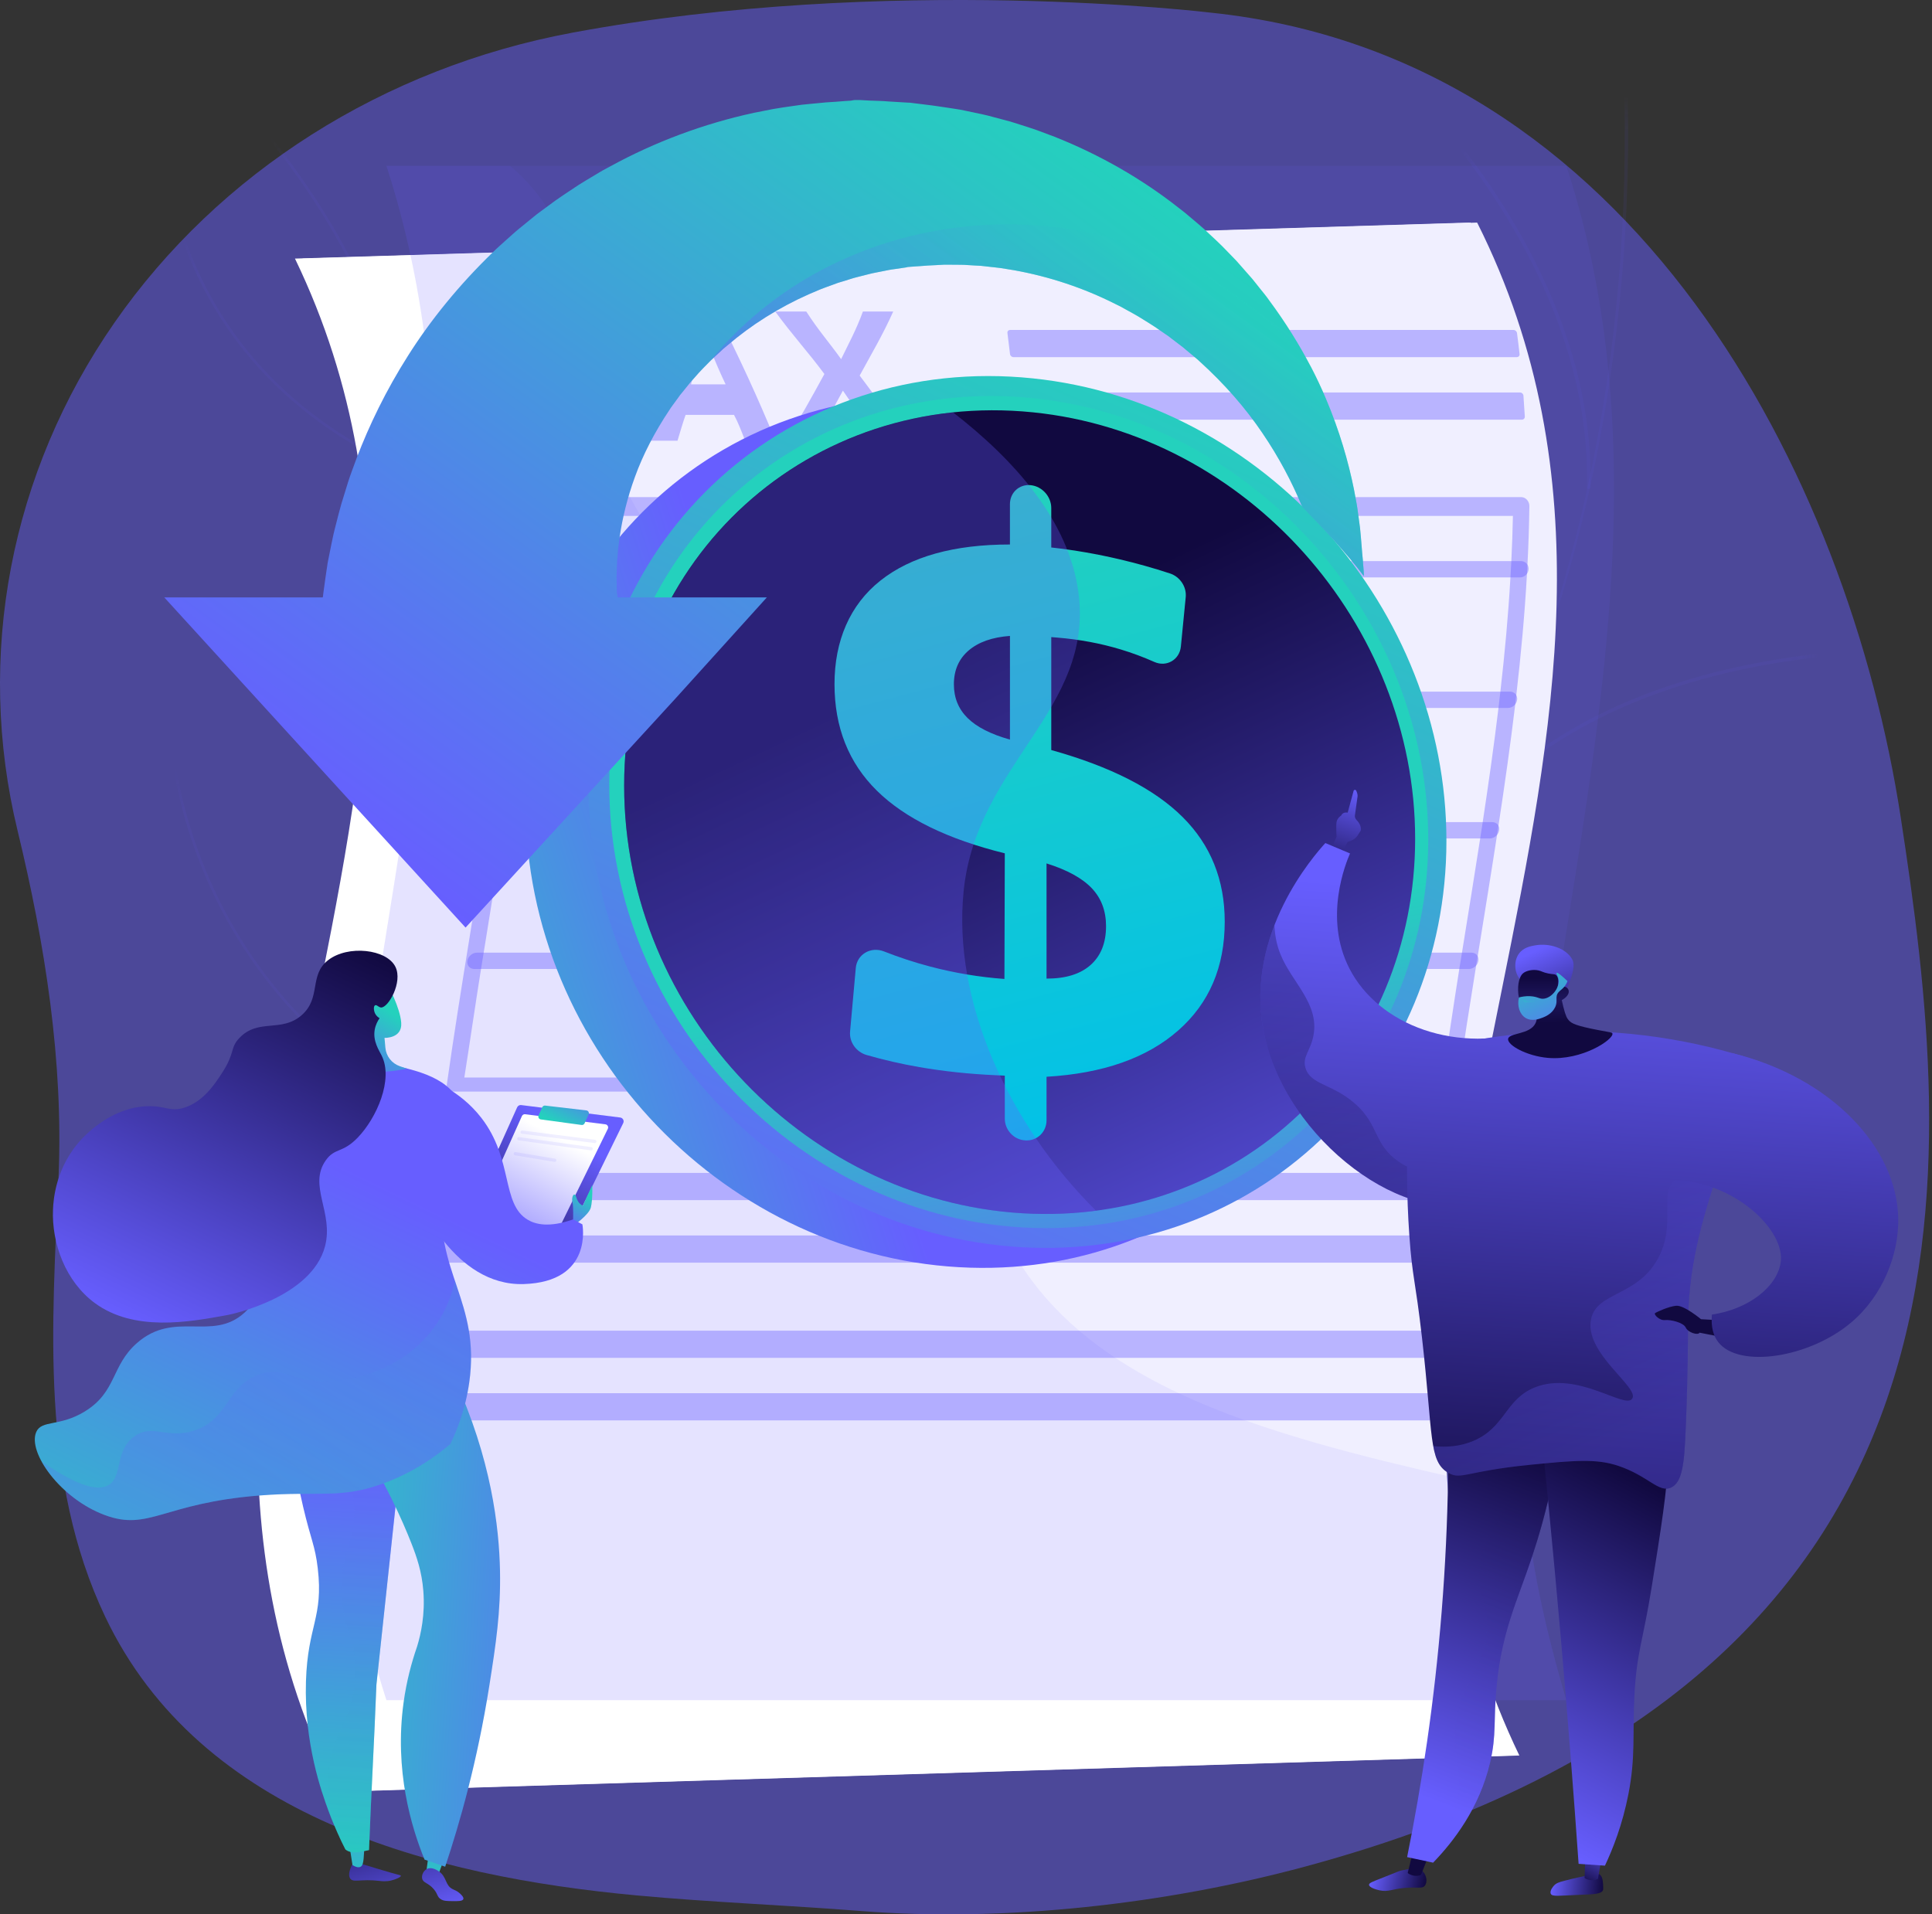 <svg width="111" height="110" viewBox="0 0 111 110" fill="none" xmlns="http://www.w3.org/2000/svg">
<rect x="0" y="0" width="111" height="110" fill="#333333" stroke="none"/>
<path opacity="0.5" d="M109.206 46.984C106.202 27.36 93.885 3.249 69.551 0.726C69.551 0.726 51.076 -1.517 32.863 1.882C22.054 3.9 12.576 9.905 6.579 18.536C0.581 27.168 -1.422 37.692 1.009 47.726C2.588 54.243 3.655 60.988 3.362 67.685C2.993 76.13 2.298 85.01 6.039 92.886C11.52 104.426 24.893 107.824 36.563 108.909C40.863 109.308 45.18 109.469 49.484 109.809C57.741 110.46 67.001 109.406 74.958 107.261C115.515 96.327 112.21 66.609 109.206 46.985V46.984Z" fill="#675EFF"/>
<mask id="mask0_834_2111" style="mask-type:luminance" maskUnits="userSpaceOnUse" x="7" y="8" width="50" height="88">
<path d="M55.415 90.883C58.4 86.249 56.017 78.231 52.893 73.466C49.246 67.904 46.052 69.008 43.553 64.461C38.9 55.997 48.063 48.698 44.049 39.79C40.767 32.507 33.398 34.622 30.132 26.393C27.775 20.454 30.479 16.499 26.721 12.005C26.399 11.621 22.875 7.528 18.369 8.059C13.821 8.595 10.933 13.529 9.912 16.976C8.027 23.347 12.243 25.585 12.785 33.955C13.522 45.351 6.143 47.948 8.424 56.228C10.307 63.064 15.774 62.87 17.711 70.492C19.51 77.57 15.45 80.309 17.118 84.955C20.954 95.643 49.328 100.335 55.415 90.883Z" fill="white"/>
</mask>
<g mask="url(#mask0_834_2111)">
<g style="mix-blend-mode:soft-light" opacity="0.7">
<path d="M51.331 98.189C51.368 98.189 51.401 98.162 51.406 98.124C51.412 98.083 51.384 98.045 51.342 98.038C46.52 97.329 42.058 95.644 38.081 93.03C34.313 90.553 30.418 87.993 28.826 83.505C27.622 80.111 28.461 77.681 29.523 74.605C30.556 71.612 31.842 67.888 31.454 62.1C31.232 58.795 30.956 54.682 28.259 50.692C26.688 48.367 25.112 47.335 23.722 46.424C22.265 45.468 21.114 44.714 20.502 42.794C19.505 39.663 20.351 37.043 21.331 34.008C21.936 32.136 22.561 30.199 22.863 27.881C23.713 21.359 20.905 14.193 14.517 6.583C14.489 6.551 14.442 6.547 14.41 6.574C14.378 6.601 14.374 6.648 14.4 6.68C20.76 14.257 23.558 21.383 22.713 27.861C22.413 30.165 21.79 32.095 21.187 33.962C20.199 37.021 19.346 39.663 20.358 42.839C20.985 44.81 22.215 45.616 23.639 46.549C25.017 47.453 26.579 48.476 28.133 50.776C30.808 54.733 31.082 58.823 31.302 62.109C31.688 67.867 30.408 71.576 29.379 74.555C28.307 77.659 27.46 80.111 28.682 83.555C30.291 88.091 34.209 90.665 37.997 93.155C41.993 95.781 46.475 97.475 51.319 98.187C51.323 98.188 51.327 98.188 51.331 98.188L51.331 98.189Z" fill="#675EFF" fill-opacity="0.1"/>
</g>
<g style="mix-blend-mode:soft-light" opacity="0.7">
<path d="M29.334 52.769C29.361 52.769 29.388 52.754 29.401 52.727C33.669 44.062 34.563 37.256 34.561 33.072C34.56 28.532 33.532 26.008 33.521 25.983C33.505 25.944 33.461 25.926 33.422 25.942C33.384 25.958 33.365 26.002 33.382 26.04C33.392 26.065 34.41 28.569 34.41 33.082C34.41 37.248 33.518 44.026 29.266 52.66C29.247 52.697 29.262 52.742 29.3 52.761C29.311 52.766 29.322 52.769 29.334 52.769V52.769Z" fill="#675EFF" fill-opacity="0.1"/>
</g>
<g style="mix-blend-mode:soft-light" opacity="0.7">
<path d="M31.334 66.879C31.367 66.879 31.396 66.858 31.406 66.826C31.419 66.786 31.396 66.743 31.356 66.731C26.45 65.215 22.265 62.939 18.917 59.967C16.24 57.59 14.089 54.765 12.525 51.569C9.862 46.13 9.823 41.445 9.823 41.399C9.823 41.357 9.789 41.323 9.748 41.323C9.706 41.323 9.672 41.357 9.672 41.399C9.672 41.446 9.71 46.165 12.389 51.636C13.963 54.849 16.125 57.69 18.817 60.079C22.18 63.066 26.384 65.352 31.312 66.876C31.319 66.878 31.327 66.879 31.334 66.879H31.334Z" fill="#675EFF" fill-opacity="0.1"/>
</g>
<g style="mix-blend-mode:soft-light" opacity="0.7">
<path d="M33.853 90.51C33.869 90.51 33.886 90.505 33.9 90.494C37.737 87.46 40.798 84.083 42.997 80.457C44.757 77.555 45.972 74.489 46.609 71.343C47.693 65.985 46.705 62.2 46.695 62.162C46.684 62.122 46.643 62.098 46.602 62.109C46.562 62.12 46.538 62.161 46.549 62.202C46.559 62.239 47.538 65.996 46.459 71.322C45.462 76.237 42.459 83.533 33.806 90.376C33.773 90.402 33.768 90.449 33.794 90.482C33.809 90.501 33.831 90.51 33.853 90.51H33.853Z" fill="#675EFF" fill-opacity="0.1"/>
</g>
<g style="mix-blend-mode:soft-light" opacity="0.7">
<path d="M22.713 26.819C22.741 26.819 22.768 26.804 22.782 26.776C22.799 26.739 22.783 26.694 22.745 26.676C19.218 25.013 16.318 22.782 14.127 20.044C12.375 17.853 11.068 15.335 10.245 12.558C8.842 7.828 9.336 3.936 9.341 3.898C9.346 3.856 9.317 3.818 9.276 3.813C9.235 3.808 9.197 3.837 9.191 3.878C9.186 3.917 8.688 7.835 10.098 12.595C10.927 15.392 12.242 17.928 14.007 20.135C16.213 22.893 19.131 25.14 22.681 26.813C22.692 26.817 22.703 26.82 22.714 26.82L22.713 26.819Z" fill="#675EFF" fill-opacity="0.1"/>
</g>
</g>
<mask id="mask1_834_2111" style="mask-type:luminance" maskUnits="userSpaceOnUse" x="48" y="6" width="56" height="82">
<path d="M60.086 87.891C59.17 87.813 57.246 86.838 56.85 86.377C54.211 83.311 48.896 77.892 48.962 73.619C48.973 72.89 52.202 72.073 52.63 71.385C54.562 70.365 55.295 70.13 56.655 68.26C60.669 62.739 50.546 53.14 61.661 49.127C69.804 46.188 76.9 48.723 75.453 35.972C74.007 23.221 83.151 -0.527 97.073 7.806C105.063 12.588 97.654 23.807 102 31.656C106.13 39.114 103.166 45.531 95.251 50.459C87.336 55.387 91.824 58.715 94.499 65.858C97.712 74.436 84.366 76.562 78.121 77.019C73.092 77.386 60.535 81.709 60.086 87.892L60.086 87.891Z" fill="white"/>
</mask>
<g mask="url(#mask1_834_2111)">
<g style="mix-blend-mode:soft-light" opacity="0.7">
<path d="M53.027 80.361L52.934 80.189C79.405 65.858 94.489 37.406 93.283 4.079L93.478 4.072C94.05 19.867 90.822 35.145 84.144 48.256C77.123 62.04 66.363 73.141 53.027 80.361V80.361Z" fill="#675EFF" fill-opacity="0.1"/>
<path d="M96.236 69.27C88.305 67.05 75.224 67.549 67.076 70.382L67.012 70.198C75.192 67.353 88.326 66.853 96.289 69.082L96.236 69.27Z" fill="#675EFF" fill-opacity="0.1"/>
<path d="M58.192 77.488L58.055 77.349C61.25 74.207 62.732 69.575 62.458 63.579C62.257 59.183 61.136 54.17 59.123 48.679L59.307 48.612C61.326 54.122 62.452 59.154 62.654 63.57C62.93 69.623 61.429 74.306 58.192 77.487V77.488Z" fill="#675EFF" fill-opacity="0.1"/>
<path d="M85.019 46.358L84.875 46.226C90.593 39.996 99.272 38.018 105.546 37.457L105.563 37.651C99.323 38.21 90.695 40.174 85.019 46.358L85.019 46.358Z" fill="#675EFF" fill-opacity="0.1"/>
<path d="M91.368 28.084L91.172 28.079C91.447 18.565 85.614 10.445 82.113 6.452L82.26 6.323C85.781 10.338 91.645 18.504 91.368 28.084Z" fill="#675EFF" fill-opacity="0.1"/>
</g>
</g>
<path d="M86.855 100.872C64.356 101.562 41.859 102.252 19.373 102.942C4.776 73.871 30.978 43.93 16.947 14.858C39.447 14.168 61.942 13.478 84.429 12.788C99.026 41.86 72.823 71.8 86.855 100.872Z" fill="white"/>
<path d="M87.292 100.872C64.793 101.562 42.297 102.252 19.81 102.942C5.213 73.871 31.415 43.93 17.384 14.858C39.884 14.168 62.38 13.478 84.867 12.788C99.464 41.86 73.261 71.8 87.292 100.872Z" fill="white"/>
<path d="M87.574 85.869C87.959 89.803 88.72 93.371 89.991 97.692H22.201C12.71 68.259 31.691 38.825 22.201 9.528H89.991C98.21 34.776 85.074 60.428 87.574 85.869V85.869Z" fill="#675EFF" fill-opacity="0.1"/>
<path d="M87.405 28.564H30.26C30 28.564 29.789 28.814 29.784 29.074C29.638 40.168 27.245 51.211 25.673 62.305C25.635 62.564 25.815 62.723 26.075 62.723H83.22C83.48 62.723 83.721 62.585 83.757 62.325C84.084 60.016 84.447 57.742 84.818 55.433C84.845 55.26 84.873 55.105 84.901 54.934C85.275 52.605 85.656 50.286 86.014 47.958C86.041 47.786 86.067 47.617 86.092 47.445C86.447 45.119 86.778 42.793 87.057 40.467C87.077 40.293 87.096 40.122 87.116 39.949C87.385 37.622 87.6 35.298 87.73 32.971C87.74 32.798 87.75 32.623 87.758 32.45C87.816 31.339 87.853 30.185 87.868 29.074C87.871 28.815 87.664 28.565 87.404 28.565L87.405 28.564ZM85.186 47.24C85.139 47.553 85.091 47.865 85.042 48.178C84.704 50.365 84.347 52.553 83.995 54.74C83.945 55.053 83.895 55.358 83.843 55.67C83.51 57.754 83.183 60.023 82.884 61.913H26.678C26.977 60.023 27.305 57.754 27.638 55.67C27.689 55.358 27.739 55.049 27.79 54.737C28.142 52.549 28.499 50.364 28.837 48.176C28.886 47.864 28.934 47.552 28.981 47.24C29.313 45.052 29.623 42.865 29.888 40.678C29.924 40.365 29.961 40.053 29.995 39.741C30.247 37.553 30.448 35.366 30.575 33.178C30.595 32.866 30.611 32.584 30.625 32.271C30.671 31.385 30.7 30.455 30.717 29.645H86.922C86.905 30.455 86.876 31.385 86.83 32.271C86.816 32.584 86.8 32.881 86.779 33.194C86.653 35.381 86.453 37.561 86.2 39.748C86.166 40.061 86.128 40.37 86.093 40.682C85.828 42.87 85.518 45.053 85.186 47.241L85.186 47.24Z" fill="#675EFF" fill-opacity="0.4"/>
<path d="M42.514 62.865C42.256 62.865 42.074 62.655 42.11 62.397C43.683 51.303 46.076 40.209 46.223 29.115C46.226 28.856 46.438 28.646 46.698 28.646C46.956 28.646 47.165 28.856 47.162 29.115C47.015 40.209 44.623 51.303 43.05 62.397C43.012 62.656 42.775 62.865 42.514 62.865Z" fill="#675EFF" fill-opacity="0.4"/>
<path d="M87.327 33.178H30.182C29.923 33.178 29.725 32.968 29.739 32.709C29.753 32.45 29.973 32.24 30.233 32.24H87.377C87.637 32.24 87.837 32.45 87.823 32.709C87.81 32.968 87.585 33.178 87.327 33.178H87.327Z" fill="#675EFF" fill-opacity="0.4"/>
<path d="M86.639 40.678H29.495C29.236 40.678 29.051 40.468 29.081 40.209C29.113 39.95 29.344 39.74 29.605 39.74H86.75C87.009 39.74 87.197 39.95 87.165 40.209C87.135 40.468 86.899 40.678 86.64 40.678H86.639Z" fill="#675EFF" fill-opacity="0.4"/>
<path d="M85.59 48.178H28.446C28.187 48.178 28.009 47.968 28.049 47.709C28.088 47.45 28.33 47.24 28.59 47.24H85.734C85.994 47.24 86.171 47.45 86.132 47.709C86.092 47.968 85.849 48.178 85.591 48.178H85.59Z" fill="#675EFF" fill-opacity="0.4"/>
<path d="M84.392 55.678H27.248C26.988 55.678 26.812 55.468 26.854 55.209C26.895 54.95 27.14 54.74 27.399 54.74H84.543C84.802 54.74 84.98 54.95 84.937 55.209C84.897 55.468 84.651 55.678 84.392 55.678Z" fill="#675EFF" fill-opacity="0.4"/>
<path d="M34.227 21.197V21.195C33.957 20.527 33.938 19.924 33.85 19.249H35.921C35.862 18.979 35.798 18.304 35.727 17.898H29.969C30.039 18.304 30.104 18.979 30.163 19.249H32.233C32.508 21.274 32.673 23.569 32.746 25.324H34.362C34.331 24.514 34.357 23.599 34.29 22.704C34.253 22.179 34.227 21.722 34.227 21.197V21.197Z" fill="#675EFF" fill-opacity="0.4"/>
<path d="M41.14 17.898H39.164C38.665 20.464 37.992 22.894 37.184 25.324H38.925C39.089 24.784 39.244 24.244 39.391 23.839H42.172C42.392 24.244 42.605 24.784 42.81 25.324H44.553C43.563 22.894 42.439 20.464 41.14 17.898ZM39.702 22.084C40.1 20.599 40.276 19.338 40.332 18.894C40.377 19.019 40.444 19.136 40.537 19.352C40.626 19.567 41.043 20.734 41.689 22.084H39.702Z" fill="#675EFF" fill-opacity="0.4"/>
<path d="M49.391 21.581C50.072 20.323 50.717 19.248 51.32 17.898H49.578C49.183 18.978 48.765 19.725 48.326 20.637C47.68 19.725 47.013 18.978 46.322 17.898H44.539C45.519 19.248 46.46 20.263 47.364 21.491C46.643 22.799 45.881 24.244 45.083 25.324H46.814C47.373 24.379 47.911 23.405 48.428 22.446C49.093 23.405 49.737 24.379 50.362 25.324H52.208C51.304 24.244 50.367 22.859 49.391 21.581Z" fill="#675EFF" fill-opacity="0.4"/>
<path d="M87.157 19.137C87.143 19.039 87.053 18.959 86.955 18.959H58.034C57.936 18.959 57.867 19.039 57.881 19.137C57.934 19.539 57.983 19.941 58.029 20.344C58.039 20.442 58.128 20.521 58.227 20.521H87.147C87.246 20.521 87.317 20.442 87.305 20.344C87.26 19.941 87.21 19.539 87.157 19.137H87.157Z" fill="#675EFF" fill-opacity="0.4"/>
<path d="M87.527 22.731C87.52 22.633 87.434 22.553 87.336 22.553H58.415C58.316 22.553 58.243 22.633 58.251 22.731C58.281 23.133 58.307 23.535 58.329 23.938C58.335 24.036 58.42 24.115 58.517 24.115H87.438C87.537 24.115 87.611 24.036 87.606 23.938C87.584 23.535 87.557 23.133 87.527 22.731Z" fill="#675EFF" fill-opacity="0.4"/>
<path d="M82.937 67.574C82.947 67.476 82.877 67.397 82.779 67.397H25.364C25.267 67.397 25.176 67.476 25.166 67.574C25.121 67.977 25.077 68.379 25.036 68.781C25.026 68.879 25.098 68.959 25.196 68.959H82.611C82.708 68.959 82.797 68.879 82.807 68.781C82.849 68.379 82.892 67.977 82.937 67.574H82.937Z" fill="#675EFF" fill-opacity="0.4"/>
<path d="M82.585 71.168C82.593 71.07 82.519 70.99 82.422 70.99H25.007C24.909 70.99 24.822 71.07 24.814 71.168C24.78 71.57 24.748 71.973 24.719 72.375C24.711 72.473 24.786 72.553 24.885 72.553H82.299C82.398 72.553 82.483 72.473 82.49 72.375C82.519 71.973 82.551 71.57 82.585 71.168Z" fill="#675EFF" fill-opacity="0.4"/>
<path d="M82.272 76.637C82.275 76.539 82.198 76.459 82.099 76.459H24.685C24.587 76.459 24.503 76.539 24.502 76.637C24.491 77.039 24.482 77.442 24.477 77.844C24.475 77.942 24.554 78.022 24.652 78.022H82.067C82.164 78.022 82.247 77.942 82.247 77.844C82.253 77.442 82.261 77.039 82.272 76.637H82.272Z" fill="#675EFF" fill-opacity="0.4"/>
<path d="M82.251 80.23C82.249 80.132 82.169 80.053 82.07 80.053H24.656C24.557 80.053 24.478 80.132 24.48 80.23C24.487 80.633 24.497 81.035 24.511 81.437C24.513 81.535 24.598 81.615 24.695 81.615H82.11C82.209 81.615 82.285 81.535 82.282 81.437C82.268 81.035 82.258 80.633 82.251 80.23H82.251Z" fill="#675EFF" fill-opacity="0.4"/>
<g style="mix-blend-mode:multiply" opacity="0.2">
<path d="M89.991 97.691H22.201C12.71 68.258 31.691 38.825 22.201 9.527H29.29C31.294 11.147 32.988 13.978 33.719 17.896C33.798 18.329 33.941 18.751 33.999 19.215C34.075 19.853 34.23 20.497 34.23 21.195V21.197C34.23 21.736 34.224 22.261 34.293 22.77C34.583 24.954 35.252 26.883 36.242 28.647C36.418 28.966 36.588 29.277 36.784 29.584C37.371 30.509 38.024 31.389 38.742 32.241C39.008 32.558 39.278 32.869 39.558 33.178C41.39 35.196 43.495 37.072 45.582 39.013C45.842 39.253 46.101 39.497 46.359 39.741C46.383 39.762 46.406 39.786 46.431 39.808C46.734 40.097 47.036 40.386 47.337 40.678C49.391 42.675 51.34 44.794 52.88 47.241C53.075 47.547 53.263 47.86 53.443 48.179C54.548 50.125 55.39 52.282 55.832 54.741C55.888 55.049 55.938 55.362 55.979 55.679C56.193 57.267 56.244 58.977 56.096 60.835C56.066 61.207 56.045 61.571 56.032 61.929C56.018 62.248 56.012 62.559 56.012 62.867C56.01 64.506 56.172 66.012 56.48 67.398C56.6 67.937 56.742 68.457 56.904 68.96C57.134 69.671 57.405 70.348 57.715 70.991C57.977 71.535 58.265 72.055 58.579 72.554C59.513 74.036 60.669 75.327 61.998 76.46C62.653 77.018 63.348 77.538 64.081 78.022C65.216 78.777 66.437 79.449 67.721 80.053C68.945 80.63 70.226 81.147 71.544 81.616C76.696 83.45 82.428 84.635 87.574 85.819C87.959 89.754 88.72 93.371 89.991 97.692V97.691Z" fill="#675EFF" fill-opacity="0.4"/>
</g>
<path d="M79.5 49.464C79.5 62.776 69.07 73.249 55.738 72.841C41.864 72.415 30.195 60.457 30.195 46.146C30.195 31.835 41.864 21.447 55.738 22.889C69.07 24.274 79.5 36.151 79.5 49.464Z" fill="url(#paint0_linear_834_2111)"/>
<path d="M83.102 48.316C83.102 61.629 72.671 72.101 59.34 71.693C45.466 71.268 33.797 59.309 33.797 44.998C33.797 30.688 45.466 20.299 59.34 21.741C72.671 23.127 83.102 35.003 83.102 48.316Z" fill="url(#paint1_linear_834_2111)"/>
<path d="M82.057 48.245C82.057 60.972 72.077 70.967 59.342 70.555C46.112 70.127 35.004 58.715 35.004 45.08C35.004 31.444 46.112 21.526 59.342 22.879C72.077 24.181 82.057 35.519 82.057 48.245Z" fill="url(#paint2_linear_834_2111)"/>
<path d="M81.305 48.195C81.305 60.502 71.648 70.155 59.339 69.742C46.569 69.314 35.859 58.292 35.859 45.137C35.859 31.982 46.569 22.401 59.339 23.691C71.648 24.935 81.305 35.888 81.305 48.195Z" fill="url(#paint3_linear_834_2111)"/>
<path d="M59.214 27.878C59.869 27.94 60.399 28.529 60.399 29.193V31.458C61.709 31.604 63.02 31.831 64.334 32.14C65.302 32.367 66.264 32.637 67.22 32.951C67.792 33.139 68.182 33.715 68.124 34.31L67.845 37.152C67.771 37.906 67.025 38.348 66.322 38.036C65.692 37.756 65.047 37.516 64.386 37.316C63.232 36.968 62.015 36.74 60.734 36.635L60.399 36.608V43.097C63.816 44.051 66.325 45.334 67.947 46.949C69.561 48.556 70.365 50.558 70.365 52.962C70.365 55.562 69.476 57.644 67.691 59.213C65.897 60.791 63.38 61.679 60.127 61.871V64.372C60.127 65.037 59.596 65.554 58.941 65.528L58.92 65.527C58.263 65.501 57.729 64.94 57.729 64.273V61.806L57.201 61.782C55.676 61.713 54.215 61.558 52.819 61.316C51.785 61.136 50.775 60.905 49.79 60.621C49.194 60.449 48.786 59.882 48.84 59.274L49.168 55.621C49.239 54.832 50.034 54.372 50.786 54.668C51.663 55.014 52.551 55.304 53.45 55.541C54.85 55.909 56.27 56.146 57.708 56.251L57.729 49.032C54.449 48.222 51.993 47.022 50.38 45.433C48.759 43.836 47.945 41.793 47.945 39.309C47.945 36.824 48.827 34.753 50.584 33.361C52.332 31.975 54.818 31.285 58.024 31.287V28.971C58.024 28.305 58.557 27.815 59.213 27.877L59.214 27.878ZM58.025 36.54C57.011 36.614 56.22 36.892 55.655 37.374C55.088 37.858 54.804 38.507 54.804 39.322C54.804 40.095 55.067 40.74 55.591 41.258C56.115 41.776 56.927 42.189 58.025 42.497V36.54H58.025ZM60.127 49.611V56.231C61.229 56.233 62.074 55.971 62.663 55.444C63.252 54.918 63.546 54.176 63.546 53.216C63.546 52.34 63.273 51.614 62.726 51.037C62.177 50.459 61.312 49.984 60.126 49.612L60.127 49.611Z" fill="url(#paint4_linear_834_2111)"/>
<path style="mix-blend-mode:multiply" opacity="0.3" d="M55.363 51.209C56.105 43.893 62.842 40.796 61.963 34.067C61.421 29.919 58.271 26.424 54.758 23.695C44.1 24.81 35.859 33.618 35.859 45.137C35.859 58.292 46.569 69.314 59.339 69.743C60.579 69.784 61.79 69.72 62.967 69.566C57.895 64.529 54.726 57.493 55.364 51.209H55.363Z" fill="url(#paint5_linear_834_2111)"/>
<path d="M78.356 33.001V33.105C77.445 31.863 75.813 30.138 74.835 29.139C74.817 29.095 74.787 29.051 74.768 29.007C74.223 27.701 73.487 26.288 72.526 24.877C71.572 23.462 70.36 22.07 68.947 20.788C68.777 20.622 68.582 20.475 68.401 20.318C68.308 20.241 68.215 20.162 68.121 20.085L67.984 19.968C67.936 19.929 67.886 19.894 67.838 19.856C67.644 19.709 67.45 19.561 67.255 19.412L67.109 19.3L66.956 19.196C66.854 19.126 66.753 19.056 66.651 18.987C66.251 18.698 65.818 18.447 65.397 18.182C65.182 18.053 64.957 17.935 64.738 17.813C64.63 17.752 64.519 17.689 64.409 17.63C64.295 17.574 64.181 17.517 64.069 17.461C62.263 16.55 60.292 15.892 58.271 15.529C58.018 15.488 57.766 15.446 57.51 15.405C57.257 15.369 56.999 15.348 56.746 15.318L56.364 15.275L55.98 15.254L55.596 15.231C55.468 15.224 55.342 15.211 55.213 15.214C54.958 15.212 54.703 15.21 54.447 15.208C54.384 15.208 54.316 15.204 54.258 15.208L54.087 15.217L53.746 15.236L53.408 15.253C53.378 15.254 53.357 15.254 53.318 15.257L52.97 15.283L52.506 15.315L52.158 15.341L52.099 15.345L52.078 15.347C52.078 15.347 51.958 15.347 52.16 15.351L51.409 15.461C51.286 15.48 51.161 15.492 51.037 15.519L50.669 15.593L50.3 15.666L50.117 15.703C50.056 15.714 49.996 15.733 49.936 15.747C49.696 15.808 49.455 15.867 49.215 15.93C49.094 15.956 48.977 15.998 48.86 16.032L48.509 16.143L48.157 16.248L47.813 16.374C47.584 16.46 47.355 16.535 47.133 16.626C46.912 16.719 46.689 16.813 46.469 16.908C44.718 17.685 43.144 18.689 41.805 19.836L41.553 20.046L41.313 20.271C41.155 20.419 40.991 20.561 40.84 20.712C40.833 20.718 40.828 20.726 40.822 20.731C40.527 21.034 40.229 21.32 39.965 21.635C39.895 21.711 39.826 21.789 39.758 21.867L39.654 21.982L39.558 22.104C39.429 22.262 39.301 22.422 39.174 22.579C39.142 22.618 39.109 22.656 39.077 22.696L38.99 22.818C38.93 22.9 38.871 22.982 38.813 23.061C38.698 23.225 38.573 23.376 38.47 23.544C37.601 24.843 36.938 26.142 36.488 27.381C36.034 28.618 35.764 29.778 35.609 30.803C35.592 30.931 35.576 31.058 35.559 31.182C35.544 31.306 35.52 31.426 35.514 31.547C35.495 31.789 35.475 32.019 35.456 32.239C35.443 32.462 35.443 32.677 35.433 32.878C35.429 32.979 35.423 33.078 35.422 33.172C35.425 33.27 35.428 33.365 35.429 33.456C35.432 33.639 35.435 33.812 35.437 33.973C35.436 34.018 35.444 34.041 35.447 34.073C35.45 34.103 35.454 34.133 35.458 34.161C35.464 34.218 35.471 34.21 35.477 34.262C35.481 34.307 35.486 34.327 35.49 34.327H44.058L38.852 40.088L26.748 53.299L9.438 34.327H18.54C18.553 34.327 18.567 34.171 18.581 34.049C18.616 33.785 18.654 33.528 18.696 33.215C18.719 33.059 18.74 32.914 18.765 32.746C18.778 32.664 18.789 32.586 18.802 32.501C18.814 32.416 18.826 32.325 18.843 32.251C18.907 31.937 18.973 31.606 19.043 31.252C19.081 31.077 19.117 30.898 19.157 30.713C19.198 30.529 19.248 30.342 19.297 30.149C19.396 29.766 19.493 29.364 19.613 28.949C19.74 28.537 19.873 28.11 20.009 27.666C20.076 27.442 20.163 27.223 20.244 26.995C20.326 26.772 20.41 26.542 20.496 26.308C21.203 24.457 22.168 22.441 23.457 20.415C24.742 18.387 26.378 16.367 28.32 14.493C28.556 14.253 28.816 14.034 29.067 13.804C29.195 13.691 29.321 13.576 29.449 13.462L29.643 13.291L29.84 13.127C30.107 12.91 30.377 12.691 30.645 12.471L30.848 12.307L31.059 12.151C31.201 12.046 31.341 11.942 31.483 11.838C32.039 11.414 32.636 11.031 33.229 10.636C33.529 10.444 33.839 10.264 34.147 10.078C34.299 9.987 34.454 9.896 34.609 9.803C34.768 9.717 34.927 9.632 35.086 9.546C37.618 8.161 40.417 7.11 43.322 6.481C43.685 6.41 44.051 6.337 44.415 6.266C44.78 6.198 45.151 6.151 45.518 6.096L46.07 6.018L46.625 5.963L47.18 5.91C47.365 5.893 47.548 5.872 47.734 5.865C48.104 5.848 48.475 5.804 48.846 5.787C48.937 5.783 49.031 5.748 49.123 5.748H49.402L49.955 5.779L50.508 5.798C50.693 5.798 50.877 5.822 51.061 5.831L52.161 5.897C52.411 5.901 52.247 5.904 52.311 5.905L52.339 5.909L52.398 5.916L52.513 5.931L52.744 5.959L53.205 6.016L53.437 6.045L53.551 6.059L53.693 6.079L54.276 6.164L54.859 6.253L55.148 6.298C55.243 6.314 55.328 6.334 55.419 6.353C55.774 6.428 56.13 6.505 56.485 6.579C56.662 6.614 56.837 6.664 57.011 6.71L57.535 6.849L58.056 6.988L58.57 7.15C58.911 7.26 59.254 7.364 59.588 7.484C59.923 7.608 60.254 7.733 60.586 7.858C63.219 8.903 65.622 10.296 67.688 11.919C67.817 12.019 67.946 12.12 68.075 12.22C68.202 12.324 68.325 12.43 68.449 12.536C68.696 12.746 68.945 12.949 69.183 13.165C69.653 13.605 70.121 14.027 70.55 14.484C70.659 14.596 70.766 14.709 70.875 14.819L71.035 14.986L71.189 15.159C71.393 15.39 71.595 15.62 71.794 15.847L71.944 16.018L72.087 16.195C72.179 16.313 72.274 16.43 72.367 16.547C72.552 16.782 72.746 17.005 72.912 17.248C73.856 18.52 74.655 19.809 75.317 21.079C75.639 21.696 75.927 22.311 76.181 22.917C76.966 24.77 77.469 26.532 77.787 28.103C77.822 28.3 77.86 28.494 77.895 28.685C77.929 28.874 77.969 29.06 77.992 29.246C78.041 29.616 78.091 29.971 78.136 30.312C78.175 30.655 78.196 30.985 78.224 31.298C78.236 31.454 78.251 31.606 78.261 31.757C78.266 31.905 78.297 32.05 78.303 32.193C78.311 32.476 78.357 32.748 78.357 32.999L78.356 33.001Z" fill="url(#paint6_linear_834_2111)"/>
<path style="mix-blend-mode:multiply" opacity="0.4" d="M78.355 33.001V33.105C77.444 31.863 75.812 30.138 74.834 29.139C74.816 29.095 74.785 29.051 74.767 29.007C74.222 27.701 73.486 26.288 72.525 24.877C71.571 23.462 70.359 22.07 68.945 20.788C68.776 20.622 68.581 20.475 68.4 20.318C68.307 20.241 68.214 20.162 68.12 20.085L67.983 19.968C67.934 19.929 67.885 19.894 67.837 19.856C67.643 19.709 67.449 19.561 67.254 19.412L67.108 19.3L66.955 19.196C66.853 19.126 66.752 19.056 66.65 18.987C66.249 18.698 65.817 18.447 65.395 18.182C65.181 18.053 64.956 17.935 64.737 17.813C64.629 17.752 64.518 17.689 64.408 17.63C64.294 17.574 64.18 17.517 64.068 17.461C62.261 16.55 60.291 15.892 58.27 15.529C58.017 15.488 57.765 15.446 57.509 15.405C57.256 15.369 56.998 15.348 56.745 15.318L56.363 15.275L55.979 15.254L55.595 15.231C55.467 15.224 55.341 15.211 55.212 15.214C54.957 15.212 54.702 15.21 54.445 15.208C54.383 15.208 54.315 15.204 54.257 15.208L54.086 15.217L53.745 15.236L53.407 15.253C53.377 15.254 53.356 15.254 53.317 15.257L52.969 15.283L52.505 15.315L52.157 15.341L52.098 15.345L52.077 15.347C52.077 15.347 51.956 15.347 52.159 15.351L51.408 15.461C51.284 15.48 51.16 15.492 51.036 15.519L50.668 15.593L50.299 15.666L50.116 15.703C50.055 15.714 49.995 15.733 49.935 15.747C49.694 15.808 49.453 15.867 49.214 15.93C49.093 15.956 48.976 15.998 48.859 16.032L48.508 16.143L48.156 16.248L47.812 16.374C47.583 16.46 47.354 16.535 47.132 16.626C46.91 16.719 46.688 16.813 46.468 16.908C44.717 17.685 43.143 18.689 41.804 19.836L41.552 20.046L41.312 20.271C41.154 20.419 40.99 20.561 40.839 20.712C40.832 20.718 40.827 20.726 40.82 20.731C44.666 15.977 50.897 12.89 57.928 12.89C64.959 12.89 71.496 16.131 75.315 21.081C75.638 21.698 75.925 22.313 76.179 22.919C76.964 24.771 77.468 26.535 77.785 28.105C77.821 28.302 77.858 28.496 77.894 28.687C77.927 28.876 77.968 29.062 77.99 29.248C78.04 29.618 78.089 29.973 78.134 30.314C78.174 30.657 78.194 30.987 78.223 31.3C78.234 31.456 78.25 31.608 78.259 31.759C78.264 31.907 78.296 32.052 78.302 32.195C78.31 32.478 78.355 32.75 78.355 33.001L78.355 33.001Z" fill="url(#paint7_linear_834_2111)"/>
<path d="M77.002 49.172L77.428 48.373C77.428 48.373 77.819 48.292 77.997 48.013L78.174 47.733C78.174 47.733 78.263 47.44 77.941 47.121C77.868 47.049 77.83 46.949 77.845 46.848C77.889 46.544 77.979 45.921 77.997 45.762C78.009 45.657 77.966 45.532 77.919 45.432C77.888 45.364 77.789 45.37 77.769 45.443L77.428 46.697C77.428 46.697 77.154 46.628 77.06 46.858C77.06 46.858 76.824 46.998 76.788 47.244C76.753 47.489 76.789 48.082 76.789 48.082L76.414 48.925L77.002 49.172Z" fill="url(#paint8_linear_834_2111)"/>
<path d="M77.563 49.039C77.329 49.58 76.026 52.73 77.53 55.654C79.206 58.915 83.716 60.62 88.229 59.149C88.264 59.732 88.636 67.106 85.007 68.866C81.111 70.756 73.776 65.611 72.579 59.149C71.554 53.621 75.506 49.145 76.146 48.442C76.618 48.641 77.09 48.84 77.563 49.039Z" fill="url(#paint9_linear_834_2111)"/>
<path d="M91.936 107.73C92.091 107.873 92.101 108.207 92.107 108.424C92.11 108.522 92.112 108.57 92.098 108.604C92.004 108.848 91.518 108.845 90.753 108.877C89.544 108.926 89.181 108.998 89.098 108.814C89.02 108.642 89.25 108.381 89.276 108.352C89.415 108.198 89.577 108.149 89.89 108.067C90.468 107.915 90.857 107.836 90.975 107.813C91.71 107.664 91.834 107.637 91.936 107.73Z" fill="url(#paint10_linear_834_2111)"/>
<path d="M91.086 106.528L91.039 107.901C91.077 107.965 91.495 108.141 91.808 107.954L92.046 106.594L91.086 106.528H91.086Z" fill="url(#paint11_linear_834_2111)"/>
<path d="M81.751 107.54C81.959 107.746 82.025 108.142 81.865 108.348C81.708 108.549 81.448 108.418 80.734 108.478C79.968 108.541 79.778 108.732 79.25 108.617C79.036 108.57 78.657 108.449 78.656 108.299C78.656 108.193 78.842 108.129 79.462 107.884C80.343 107.536 80.338 107.52 80.527 107.478C81.001 107.374 81.477 107.269 81.751 107.54Z" fill="url(#paint12_linear_834_2111)"/>
<path d="M81.195 106.32L80.879 107.616C80.912 107.683 81.315 107.89 81.642 107.728L82.147 106.459L81.195 106.32V106.32Z" fill="url(#paint13_linear_834_2111)"/>
<path d="M83.113 78.192C83.288 82.483 83.252 87.32 82.829 92.596C82.411 97.81 81.686 102.54 80.844 106.71C81.341 106.816 81.839 106.922 82.336 107.027C83.518 105.803 84.99 103.897 85.609 101.281C85.994 99.657 85.793 98.844 85.986 96.862C86.294 93.706 87.167 92.015 88.026 89.437C88.798 87.121 89.675 83.736 90.003 79.255C87.706 78.901 85.41 78.546 83.113 78.191L83.113 78.192Z" fill="url(#paint14_linear_834_2111)"/>
<path style="mix-blend-mode:multiply" opacity="0.3" d="M83.801 98.246C84.349 96.082 85.404 95.509 85.441 93.466C85.468 92.02 84.947 91.902 84.982 90.519C85.034 88.42 86.266 87.32 86.884 86C87.538 84.606 87.788 82.366 86.027 78.642C87.353 78.846 88.678 79.051 90.003 79.256C89.676 83.736 88.798 87.122 88.026 89.438C87.168 92.015 86.294 93.707 85.987 96.862C85.794 98.845 85.995 99.658 85.61 101.281C84.99 103.897 83.519 105.803 82.336 107.027C82.21 107 82.084 106.974 81.957 106.947C83.235 105.424 83.686 104.065 83.801 102.961C83.987 101.167 83.249 100.429 83.801 98.246Z" fill="url(#paint15_linear_834_2111)"/>
<path d="M88.086 77.924C88.678 83.362 89.222 88.904 89.712 94.548C90.079 98.783 90.406 102.966 90.696 107.096C91.2 107.131 91.704 107.166 92.209 107.201C92.645 106.276 93.214 104.867 93.56 103.081C93.98 100.913 93.788 99.648 93.904 97.417C94.034 94.915 94.388 94.353 94.897 91.178C95.931 84.734 96.448 81.513 94.808 79.614C94.276 78.997 92.63 77.466 88.086 77.925L88.086 77.924Z" fill="url(#paint16_linear_834_2111)"/>
<path style="mix-blend-mode:multiply" opacity="0.3" d="M73.221 53.161C73.246 53.827 73.382 54.376 73.564 54.827C74.223 56.458 75.793 57.649 75.467 59.477C75.304 60.391 74.802 60.711 75.007 61.376C75.298 62.319 76.492 62.274 77.763 63.341C78.891 64.287 78.954 65.163 79.535 65.96C80.321 67.04 82.097 68.028 86.4 67.714C86.018 68.199 85.56 68.598 85.007 68.866C81.111 70.756 73.776 65.611 72.579 59.149C72.166 56.923 72.561 54.869 73.221 53.161H73.221Z" fill="url(#paint17_linear_834_2111)"/>
<path d="M101.142 61.014C98.418 60.093 94.263 59.071 89.18 59.28C86.235 59.401 83.704 59.905 81.698 60.466C81.427 61.98 81.156 63.494 80.885 65.007C80.823 66.525 80.802 68.581 80.973 71.01C81.144 73.439 81.311 73.475 81.703 76.904C82.341 82.494 82.074 83.954 83.2 84.626C83.932 85.063 84.197 84.535 87.933 84.166C90.438 83.918 91.717 83.803 92.986 84.232C94.713 84.815 95.291 85.795 96.004 85.476C96.688 85.17 96.775 83.993 96.857 81.939C96.984 78.772 96.977 76.619 96.988 75.849C97.042 72.314 97.939 69.614 99.088 66.157C99.807 63.994 100.564 62.244 101.142 61.014Z" fill="url(#paint18_linear_834_2111)"/>
<path d="M88.221 58.792C88.445 58.325 88.133 57.697 87.776 57.181C88.062 56.569 89.233 56.39 89.519 55.778C89.559 56.667 89.696 57.367 89.816 57.844C89.953 58.391 90.038 58.53 90.144 58.64C90.302 58.807 90.536 58.941 91.828 59.189C92.531 59.324 92.62 59.315 92.639 59.382C92.732 59.714 90.9 60.958 88.93 60.786C87.724 60.681 86.598 60.058 86.646 59.697C86.694 59.333 87.9 59.463 88.221 58.792Z" fill="url(#paint19_linear_834_2111)"/>
<path d="M87.313 56.248C87.011 55.888 86.958 55.235 87.262 54.805C87.523 54.434 87.961 54.36 88.223 54.316C88.983 54.187 89.965 54.454 90.338 55.138C90.559 55.544 90.175 56.432 90.116 56.591C90.049 56.771 89.914 56.839 89.793 56.978C89.626 57.172 89.364 57.48 88.937 57.994C88.894 57.852 88.831 57.676 88.736 57.486C88.699 57.413 88.552 57.128 88.34 56.897C87.916 56.433 87.6 56.588 87.313 56.248Z" fill="url(#paint20_linear_834_2111)"/>
<path d="M89.563 57.548C89.563 57.548 89.105 58.398 88.1 58.386C87.201 58.376 86.962 56.377 87.512 55.921C87.695 55.769 88.074 55.69 88.39 55.76C88.576 55.801 88.643 55.874 88.949 55.936C89.231 55.994 89.308 55.959 89.395 56.025C89.505 56.107 89.594 56.32 89.45 56.915C89.612 56.733 89.813 56.656 89.962 56.717C89.986 56.727 90.05 56.765 90.088 56.827C90.225 57.049 90.032 57.353 89.563 57.548Z" fill="url(#paint21_linear_834_2111)"/>
<path d="M89.43 55.902C89.388 55.937 89.529 56.091 89.551 56.318C89.594 56.759 89.174 57.314 88.719 57.383C88.45 57.424 88.367 57.265 87.918 57.242C87.639 57.228 87.411 57.275 87.267 57.314C87.153 57.806 87.311 58.283 87.648 58.49C88.01 58.713 88.449 58.543 88.632 58.472C88.755 58.424 89.148 58.272 89.338 57.895C89.535 57.502 89.309 57.283 89.546 57.011C89.665 56.874 89.828 56.809 89.975 56.548C90.015 56.478 90.042 56.416 90.057 56.374C89.813 56.141 89.49 55.853 89.43 55.903L89.43 55.902Z" fill="url(#paint22_linear_834_2111)"/>
<path d="M87.6 57.477C87.6 57.477 87.799 57.567 88.132 57.531C88.149 57.529 88.167 57.533 88.169 57.541C88.179 57.572 87.972 57.726 87.771 57.681C87.629 57.649 87.512 57.522 87.529 57.487C87.536 57.473 87.568 57.473 87.6 57.477H87.6Z" fill="url(#paint23_linear_834_2111)"/>
<path style="mix-blend-mode:multiply" opacity="0.3" d="M84.655 82.791C86.493 82.009 86.482 80.389 88.198 79.713C90.647 78.749 93.353 80.99 93.776 80.368C94.216 79.722 90.984 77.739 91.414 75.784C91.755 74.23 94.011 74.506 95.22 72.378C96.366 70.361 95.254 68.495 96.27 67.794C96.634 67.543 97.276 67.443 98.493 67.978C97.644 70.624 97.035 72.957 96.992 75.849C96.98 76.62 96.988 78.772 96.86 81.939C96.778 83.993 96.691 85.17 96.007 85.476C95.294 85.795 94.716 84.815 92.989 84.232C91.72 83.803 90.441 83.918 87.936 84.166C84.2 84.535 83.935 85.063 83.203 84.626C82.726 84.342 82.499 83.914 82.348 83.092C83.097 83.173 83.891 83.116 84.655 82.791L84.655 82.791Z" fill="url(#paint24_linear_834_2111)"/>
<path d="M98.63 75.852L97.729 75.802C97.729 75.802 96.741 74.977 96.291 75.029C95.842 75.08 95.169 75.391 95.087 75.457C95.005 75.522 95.333 75.888 95.661 75.852C95.989 75.817 96.721 75.994 96.852 76.282C96.983 76.57 97.552 76.745 97.648 76.576L98.86 76.816L98.63 75.853V75.852Z" fill="url(#paint25_linear_834_2111)"/>
<path d="M98.354 75.537C98.291 76.276 98.452 76.777 98.721 77.121C99.912 78.645 103.962 78.022 106.369 75.98C108.151 74.469 109.095 72.123 109.06 70.021C108.992 65.918 105.183 61.899 99.517 60.51C98.678 63.013 96.964 65.304 96.125 67.806C99.618 67.859 102.616 70.699 102.301 72.575C102.067 73.973 100.433 75.23 98.354 75.537H98.354Z" fill="url(#paint26_linear_834_2111)"/>
<path d="M20.227 107.148C19.989 107.633 20.056 107.841 20.115 107.933C20.288 108.201 20.706 107.948 21.799 108.077C21.927 108.092 22.171 108.125 22.476 108.053C22.737 107.991 23.045 107.853 23.032 107.783C23.027 107.757 22.981 107.747 22.963 107.743C22.66 107.679 20.764 107.098 20.764 107.098L20.227 107.148V107.148Z" fill="url(#paint27_linear_834_2111)"/>
<path d="M20.082 106.083L20.251 107.166C20.251 107.166 20.718 107.495 20.84 107.095C20.928 106.808 20.926 106.034 20.926 106.034L20.082 106.082V106.083Z" fill="url(#paint28_linear_834_2111)"/>
<path d="M25.587 106.619L25.13 107.866L24.465 107.76L24.619 106.606L25.587 106.619Z" fill="url(#paint29_linear_834_2111)"/>
<path d="M24.923 108.553C24.601 108.172 24.314 108.207 24.255 107.944C24.21 107.739 24.336 107.486 24.527 107.39C24.794 107.255 25.119 107.466 25.192 107.513C25.69 107.836 25.555 108.342 26.024 108.56C26.118 108.604 26.268 108.651 26.426 108.799C26.493 108.861 26.659 109.017 26.62 109.124C26.575 109.248 26.279 109.243 25.998 109.239C25.66 109.234 25.491 109.232 25.328 109.13C25.103 108.99 25.171 108.847 24.922 108.552L24.923 108.553Z" fill="url(#paint30_linear_834_2111)"/>
<path d="M16.523 80.171C16.646 82.691 17.008 84.842 17.419 86.596C17.862 88.482 18.103 88.804 18.256 90.112C18.59 92.957 17.678 93.385 17.578 96.612C17.468 100.174 18.477 102.982 18.873 104.053C19.219 104.989 19.577 105.744 19.845 106.267C20.178 106.544 20.675 106.424 21.2 106.306C21.325 103.074 21.502 100.032 21.627 96.8C22.148 91.931 22.67 87.062 23.192 82.193C20.969 81.519 18.747 80.845 16.524 80.171H16.523Z" fill="url(#paint31_linear_834_2111)"/>
<path style="mix-blend-mode:multiply" opacity="0.3" d="M21.199 106.306C21.324 103.074 21.501 100.032 21.626 96.8C22.147 91.931 22.669 87.062 23.191 82.193C20.968 81.519 18.746 80.845 16.523 80.171C16.532 80.338 16.544 80.499 16.554 80.663C19.708 83.28 20.36 85.393 20.36 86.844C20.361 88.603 19.416 89.496 19.66 92.042C19.833 93.862 20.389 94.172 20.424 95.817C20.47 97.936 19.584 99.147 19.167 100.38C18.763 101.573 18.647 103.252 19.526 105.618C19.64 105.862 19.748 106.08 19.844 106.267C20.177 106.545 20.674 106.425 21.199 106.307V106.306Z" fill="url(#paint32_linear_834_2111)"/>
<path d="M20.484 82.516C22.166 85.216 23.113 87.349 23.631 88.667C23.947 89.472 24.236 90.311 24.322 91.417C24.429 92.772 24.183 93.892 23.963 94.611C23.642 95.533 23.356 96.606 23.189 97.816C22.646 101.737 23.633 104.987 24.391 106.852C24.786 106.989 25.181 107.126 25.577 107.262C26.412 104.763 27.424 101.221 28.113 96.865C28.488 94.486 28.774 92.62 28.727 90.259C28.677 87.769 28.237 83.837 26.094 79.175C24.224 80.289 22.354 81.403 20.484 82.517V82.516Z" fill="url(#paint33_linear_834_2111)"/>
<path d="M20.927 60.941C23.43 61.315 25.339 61.719 26.215 63.005C27.14 64.363 25.738 65.43 25.416 68.46C24.923 73.098 27.625 74.769 26.958 79.443C26.733 81.018 26.225 82.244 25.872 82.973C25.08 83.646 23.819 84.569 22.093 85.213C19.583 86.15 18.324 85.664 14.925 85.93C9.366 86.367 8.567 87.996 6.031 87.059C3.468 86.112 1.57 83.446 2.084 82.278C2.392 81.579 3.42 81.989 4.863 81.108C6.721 79.972 6.373 78.483 7.872 77.168C10.027 75.279 12.177 77.094 14.018 75.452C15.882 73.791 16.023 69.845 15.166 67.516C14.606 65.994 14.561 64.328 14.136 62.764C14.101 62.634 14.07 62.426 14.146 62.188C14.438 61.278 16.091 61.069 17.341 60.923C19.247 60.7 20.72 60.909 20.926 60.94L20.927 60.941Z" fill="url(#paint34_linear_834_2111)"/>
<path style="mix-blend-mode:multiply" opacity="0.2" d="M6.289 85.299C7.048 84.77 6.6 83.326 7.725 82.53C8.769 81.791 9.615 82.71 11.166 82.198C13.155 81.543 13.009 79.621 14.915 78.966C16.285 78.495 16.721 79.365 18.712 79.36C20.7 79.356 23.287 78.482 24.891 76.344C25.573 75.436 25.944 74.474 26.138 73.589C26.706 75.29 27.319 76.934 26.961 79.443C26.736 81.018 26.228 82.243 25.875 82.972C25.083 83.646 23.821 84.569 22.096 85.212C19.586 86.15 18.327 85.663 14.928 85.93C9.369 86.367 8.57 87.996 6.034 87.059C4.396 86.454 3.033 85.147 2.395 83.977C4.629 85.527 5.737 85.682 6.288 85.298L6.289 85.299Z" fill="url(#paint35_linear_834_2111)"/>
<path d="M22.274 56.601C22.274 56.601 22.989 57.875 23.052 58.777C23.114 59.68 22.091 59.636 22.091 59.636L22.142 60.206C22.185 60.691 22.511 61.106 22.973 61.265L23.38 61.404C23.38 61.404 20.76 62.023 19.301 61.04L19.714 60.991C20.299 60.921 20.754 60.449 20.802 59.863L20.821 59.618C20.821 59.618 20.305 56.812 22.274 56.601H22.274Z" fill="url(#paint36_linear_834_2111)"/>
<path d="M26.457 70.876L29.712 63.627C29.752 63.538 29.846 63.484 29.944 63.497L35.634 64.213C35.786 64.232 35.874 64.394 35.807 64.532L31.97 72.364C31.923 72.459 31.817 72.508 31.715 72.483L26.649 71.232L26.457 70.875L26.457 70.876Z" fill="url(#paint37_linear_834_2111)"/>
<path d="M27.352 69.999L29.986 64.129C30.019 64.057 30.095 64.014 30.174 64.024L34.782 64.604C34.904 64.619 34.976 64.751 34.922 64.862L31.815 71.204C31.777 71.281 31.692 71.321 31.609 71.3L27.507 70.288L27.352 69.999V69.999Z" fill="url(#paint38_linear_834_2111)"/>
<path d="M30.944 64.093L31.153 63.623C31.182 63.558 31.25 63.519 31.322 63.527L33.689 63.805C33.799 63.818 33.865 63.934 33.819 64.035L33.586 64.547C33.556 64.613 33.486 64.651 33.415 64.641L31.071 64.322C30.963 64.307 30.9 64.194 30.944 64.094L30.944 64.093Z" fill="url(#paint39_linear_834_2111)"/>
<path d="M34.173 65.681C34.169 65.681 34.166 65.68 34.162 65.68L29.989 65.145C29.937 65.139 29.9 65.092 29.907 65.04C29.914 64.988 29.963 64.953 30.012 64.959L34.186 65.493C34.237 65.5 34.274 65.547 34.268 65.599C34.261 65.647 34.22 65.681 34.173 65.681V65.681Z" fill="#675EFF" fill-opacity="0.1"/>
<path d="M33.961 66.101C33.957 66.101 33.953 66.101 33.949 66.1L29.796 65.526C29.745 65.519 29.709 65.471 29.716 65.419C29.723 65.368 29.77 65.332 29.822 65.339L33.974 65.914C34.026 65.921 34.062 65.968 34.055 66.02C34.048 66.068 34.007 66.102 33.961 66.101Z" fill="#675EFF" fill-opacity="0.1"/>
<path d="M31.869 66.762C31.864 66.762 31.86 66.762 31.855 66.761L29.591 66.385C29.539 66.376 29.505 66.328 29.513 66.276C29.521 66.225 29.571 66.19 29.622 66.199L31.886 66.576C31.937 66.584 31.972 66.633 31.964 66.684C31.956 66.73 31.915 66.763 31.87 66.762H31.869Z" fill="#675EFF" fill-opacity="0.1"/>
<path d="M32.913 70.448C32.913 70.448 33.84 69.819 33.949 69.375C34.057 68.931 34.029 68.096 34.029 68.096L33.489 69.272C33.489 69.272 33.227 69.197 33.115 68.81C33.002 68.422 32.812 68.777 32.889 69.07C32.966 69.363 32.913 70.448 32.913 70.448L32.913 70.448Z" fill="url(#paint40_linear_834_2111)"/>
<path d="M25.773 62.567C26.263 62.865 27.002 63.388 27.654 64.231C29.511 66.63 28.787 69.186 30.324 70.09C30.763 70.349 31.534 70.559 32.926 70.067L33.46 70.351C33.46 70.351 34.112 73.659 30.086 73.783C26.061 73.907 24.055 68.912 24.055 68.912L25.773 62.567Z" fill="url(#paint41_linear_834_2111)"/>
<path d="M21.892 57.891C21.755 57.883 21.639 57.713 21.547 57.766C21.45 57.822 21.467 58.072 21.555 58.246C21.628 58.389 21.744 58.468 21.808 58.505C21.706 58.652 21.577 58.881 21.527 59.177C21.418 59.833 21.777 60.35 21.928 60.655C22.61 62.026 21.643 64.237 20.553 65.367C19.668 66.285 19.238 65.933 18.714 66.678C17.694 68.13 19.178 69.669 18.676 71.604C17.913 74.546 13.305 75.515 13.113 75.553C13.038 75.568 12.988 75.577 12.909 75.591C10.841 75.965 7.706 76.531 5.454 74.878C3.769 73.641 2.961 71.444 3.045 69.491C3.067 68.978 3.181 67.027 4.736 65.404C4.983 65.146 6.445 63.624 8.464 63.563C9.533 63.531 9.757 63.902 10.57 63.652C11.682 63.31 12.35 62.279 12.765 61.64C13.527 60.464 13.201 60.223 13.755 59.641C14.841 58.5 16.161 59.349 17.325 58.338C18.472 57.342 17.739 56.038 18.849 55.173C19.993 54.281 22.225 54.536 22.721 55.559C23.148 56.438 22.309 57.916 21.891 57.891H21.892Z" fill="url(#paint42_linear_834_2111)"/>
<defs>
<linearGradient id="paint0_linear_834_2111" x1="46.398" y1="50.505" x2="17.654" y2="59.748" gradientUnits="userSpaceOnUse">
<stop stop-color="#675EFF"/>
<stop offset="1" stop-color="#24D1BD"/>
</linearGradient>
<linearGradient id="paint1_linear_834_2111" x1="69.658" y1="21.94" x2="44.072" y2="78.498" gradientUnits="userSpaceOnUse">
<stop stop-color="#24D1BD"/>
<stop offset="1" stop-color="#675EFF"/>
</linearGradient>
<linearGradient id="paint2_linear_834_2111" x1="64.937" y1="81.619" x2="60.003" y2="54.611" gradientUnits="userSpaceOnUse">
<stop stop-color="#675EFF"/>
<stop offset="1" stop-color="#24D1BD"/>
</linearGradient>
<linearGradient id="paint3_linear_834_2111" x1="54.433" y1="37.909" x2="74.78" y2="81.186" gradientUnits="userSpaceOnUse">
<stop stop-color="#110940"/>
<stop offset="1" stop-color="#675EFF"/>
</linearGradient>
<linearGradient id="paint4_linear_834_2111" x1="53.621" y1="28.603" x2="63.847" y2="67.005" gradientUnits="userSpaceOnUse">
<stop stop-color="#24D1BD"/>
<stop offset="1" stop-color="#00C0EA"/>
</linearGradient>
<linearGradient id="paint5_linear_834_2111" x1="48.428" y1="40.707" x2="68.733" y2="83.897" gradientUnits="userSpaceOnUse">
<stop stop-color="#675EFF"/>
<stop offset="1" stop-color="#675EFF"/>
</linearGradient>
<linearGradient id="paint6_linear_834_2111" x1="28.596" y1="54.645" x2="62.484" y2="8.109" gradientUnits="userSpaceOnUse">
<stop stop-color="#675EFF"/>
<stop offset="1" stop-color="#24D1BD"/>
</linearGradient>
<linearGradient id="paint7_linear_834_2111" x1="56.019" y1="31.799" x2="68.273" y2="14.971" gradientUnits="userSpaceOnUse">
<stop stop-color="#675EFF"/>
<stop offset="1" stop-color="#24D1BD"/>
</linearGradient>
<linearGradient id="paint8_linear_834_2111" x1="78.19" y1="45.318" x2="76.311" y2="51.067" gradientUnits="userSpaceOnUse">
<stop stop-color="#675EFF"/>
<stop offset="1" stop-color="#110940"/>
</linearGradient>
<linearGradient id="paint9_linear_834_2111" x1="80.897" y1="50.898" x2="78.202" y2="89.603" gradientUnits="userSpaceOnUse">
<stop stop-color="#675EFF"/>
<stop offset="1" stop-color="#110940"/>
</linearGradient>
<linearGradient id="paint10_linear_834_2111" x1="89.126" y1="108.166" x2="92.112" y2="108.435" gradientUnits="userSpaceOnUse">
<stop stop-color="#675EFF"/>
<stop offset="1" stop-color="#110940"/>
</linearGradient>
<linearGradient id="paint11_linear_834_2111" x1="90.843" y1="108.293" x2="92.34" y2="105.67" gradientUnits="userSpaceOnUse">
<stop stop-color="#110940"/>
<stop offset="1" stop-color="#675EFF"/>
</linearGradient>
<linearGradient id="paint12_linear_834_2111" x1="78.786" y1="107.654" x2="81.898" y2="108.335" gradientUnits="userSpaceOnUse">
<stop stop-color="#675EFF"/>
<stop offset="1" stop-color="#110940"/>
</linearGradient>
<linearGradient id="paint13_linear_834_2111" x1="80.731" y1="108.057" x2="82.459" y2="105.502" gradientUnits="userSpaceOnUse">
<stop stop-color="#110940"/>
</linearGradient>
<linearGradient id="paint14_linear_834_2111" x1="79.572" y1="102.448" x2="87.009" y2="82.896" gradientUnits="userSpaceOnUse">
<stop stop-color="#675EFF"/>
<stop offset="1" stop-color="#110940"/>
</linearGradient>
<linearGradient id="paint15_linear_834_2111" x1="80.92" y1="102.961" x2="88.357" y2="83.408" gradientUnits="userSpaceOnUse">
<stop stop-color="#675EFF"/>
<stop offset="1" stop-color="#110940"/>
</linearGradient>
<linearGradient id="paint16_linear_834_2111" x1="84.346" y1="103.496" x2="94.122" y2="84.997" gradientUnits="userSpaceOnUse">
<stop stop-color="#675EFF"/>
<stop offset="1" stop-color="#110940"/>
</linearGradient>
<linearGradient id="paint17_linear_834_2111" x1="90.857" y1="89.99" x2="75.907" y2="55.38" gradientUnits="userSpaceOnUse">
<stop stop-color="#675EFF"/>
<stop offset="1" stop-color="#110940"/>
</linearGradient>
<linearGradient id="paint18_linear_834_2111" x1="91.807" y1="51.658" x2="89.112" y2="90.363" gradientUnits="userSpaceOnUse">
<stop stop-color="#675EFF"/>
<stop offset="1" stop-color="#110940"/>
</linearGradient>
<linearGradient id="paint19_linear_834_2111" x1="89.612" y1="58.737" x2="89.274" y2="49.686" gradientUnits="userSpaceOnUse">
<stop stop-color="#110940"/>
<stop offset="1" stop-color="#675EFF"/>
</linearGradient>
<linearGradient id="paint20_linear_834_2111" x1="90.865" y1="60.23" x2="88.323" y2="54.597" gradientUnits="userSpaceOnUse">
<stop stop-color="#110940"/>
<stop offset="1" stop-color="#675EFF"/>
</linearGradient>
<linearGradient id="paint21_linear_834_2111" x1="88.674" y1="56.203" x2="88.682" y2="64.589" gradientUnits="userSpaceOnUse">
<stop stop-color="#110940"/>
<stop offset="1" stop-color="#675EFF"/>
</linearGradient>
<linearGradient id="paint22_linear_834_2111" x1="90.189" y1="60.538" x2="87.645" y2="54.9" gradientUnits="userSpaceOnUse">
<stop stop-color="#675EFF"/>
<stop offset="1" stop-color="#24D1BD"/>
</linearGradient>
<linearGradient id="paint23_linear_834_2111" x1="87.796" y1="57.186" x2="87.965" y2="58.229" gradientUnits="userSpaceOnUse">
<stop stop-color="#24D1BD"/>
<stop offset="1" stop-color="#675EFF"/>
</linearGradient>
<linearGradient id="paint24_linear_834_2111" x1="93.376" y1="82.494" x2="80.427" y2="52.514" gradientUnits="userSpaceOnUse">
<stop stop-color="#675EFF"/>
<stop offset="1" stop-color="#110940"/>
</linearGradient>
<linearGradient id="paint25_linear_834_2111" x1="96.993" y1="77.379" x2="97.263" y2="90.34" gradientUnits="userSpaceOnUse">
<stop stop-color="#110940"/>
<stop offset="1" stop-color="#675EFF"/>
</linearGradient>
<linearGradient id="paint26_linear_834_2111" x1="103.754" y1="52.49" x2="101.059" y2="91.195" gradientUnits="userSpaceOnUse">
<stop stop-color="#675EFF"/>
<stop offset="1" stop-color="#110940"/>
</linearGradient>
<linearGradient id="paint27_linear_834_2111" x1="22.444" y1="110.889" x2="20.232" y2="103.201" gradientUnits="userSpaceOnUse">
<stop stop-color="#675EFF"/>
<stop offset="1" stop-color="#110940"/>
</linearGradient>
<linearGradient id="paint28_linear_834_2111" x1="20.46" y1="109.371" x2="20.629" y2="97.075" gradientUnits="userSpaceOnUse">
<stop stop-color="#24D1BD"/>
<stop offset="1" stop-color="#675EFF"/>
</linearGradient>
<linearGradient id="paint29_linear_834_2111" x1="24.997" y1="109.433" x2="25.166" y2="97.138" gradientUnits="userSpaceOnUse">
<stop stop-color="#24D1BD"/>
<stop offset="1" stop-color="#675EFF"/>
</linearGradient>
<linearGradient id="paint30_linear_834_2111" x1="25.847" y1="109.91" x2="23.635" y2="102.222" gradientUnits="userSpaceOnUse">
<stop stop-color="#675EFF"/>
<stop offset="1" stop-color="#110940"/>
</linearGradient>
<linearGradient id="paint31_linear_834_2111" x1="19.762" y1="82.825" x2="18.286" y2="108.216" gradientUnits="userSpaceOnUse">
<stop stop-color="#675EFF"/>
<stop offset="1" stop-color="#24D1BD"/>
</linearGradient>
<linearGradient id="paint32_linear_834_2111" x1="19.762" y1="82.825" x2="18.285" y2="108.216" gradientUnits="userSpaceOnUse">
<stop stop-color="#675EFF"/>
<stop offset="1" stop-color="#24D1BD"/>
</linearGradient>
<linearGradient id="paint33_linear_834_2111" x1="36.861" y1="93.87" x2="16.133" y2="92.639" gradientUnits="userSpaceOnUse">
<stop stop-color="#675EFF"/>
<stop offset="1" stop-color="#24D1BD"/>
</linearGradient>
<linearGradient id="paint34_linear_834_2111" x1="6.086" y1="98.872" x2="21.179" y2="67.684" gradientUnits="userSpaceOnUse">
<stop stop-color="#24D1BD"/>
<stop offset="1" stop-color="#675EFF"/>
</linearGradient>
<linearGradient id="paint35_linear_834_2111" x1="28.67" y1="64.035" x2="12.992" y2="85.077" gradientUnits="userSpaceOnUse">
<stop stop-color="#24D1BD"/>
<stop offset="1" stop-color="#675EFF"/>
</linearGradient>
<linearGradient id="paint36_linear_834_2111" x1="22.856" y1="58.403" x2="20.151" y2="62.656" gradientUnits="userSpaceOnUse">
<stop stop-color="#24D1BD"/>
<stop offset="1" stop-color="#675EFF"/>
</linearGradient>
<linearGradient id="paint37_linear_834_2111" x1="32.645" y1="65.172" x2="27.192" y2="73.742" gradientUnits="userSpaceOnUse">
<stop stop-color="#675EFF"/>
<stop offset="1" stop-color="#110940"/>
</linearGradient>
<linearGradient id="paint38_linear_834_2111" x1="32.115" y1="65.391" x2="27.509" y2="74.057" gradientUnits="userSpaceOnUse">
<stop stop-color="white"/>
<stop offset="1" stop-color="#675EFF"/>
</linearGradient>
<linearGradient id="paint39_linear_834_2111" x1="32.107" y1="64.61" x2="33.413" y2="61.991" gradientUnits="userSpaceOnUse">
<stop stop-color="#24D1BD"/>
<stop offset="1" stop-color="#675EFF"/>
</linearGradient>
<linearGradient id="paint40_linear_834_2111" x1="33.733" y1="68.6" x2="32.425" y2="70.656" gradientUnits="userSpaceOnUse">
<stop stop-color="#24D1BD"/>
<stop offset="1" stop-color="#675EFF"/>
</linearGradient>
<linearGradient id="paint41_linear_834_2111" x1="12.647" y1="102.047" x2="27.74" y2="70.859" gradientUnits="userSpaceOnUse">
<stop stop-color="#24D1BD"/>
<stop offset="1" stop-color="#675EFF"/>
</linearGradient>
<linearGradient id="paint42_linear_834_2111" x1="7.873" y1="76.143" x2="18.881" y2="53.398" gradientUnits="userSpaceOnUse">
<stop stop-color="#675EFF"/>
<stop offset="1" stop-color="#110940"/>
</linearGradient>
</defs>
</svg>
